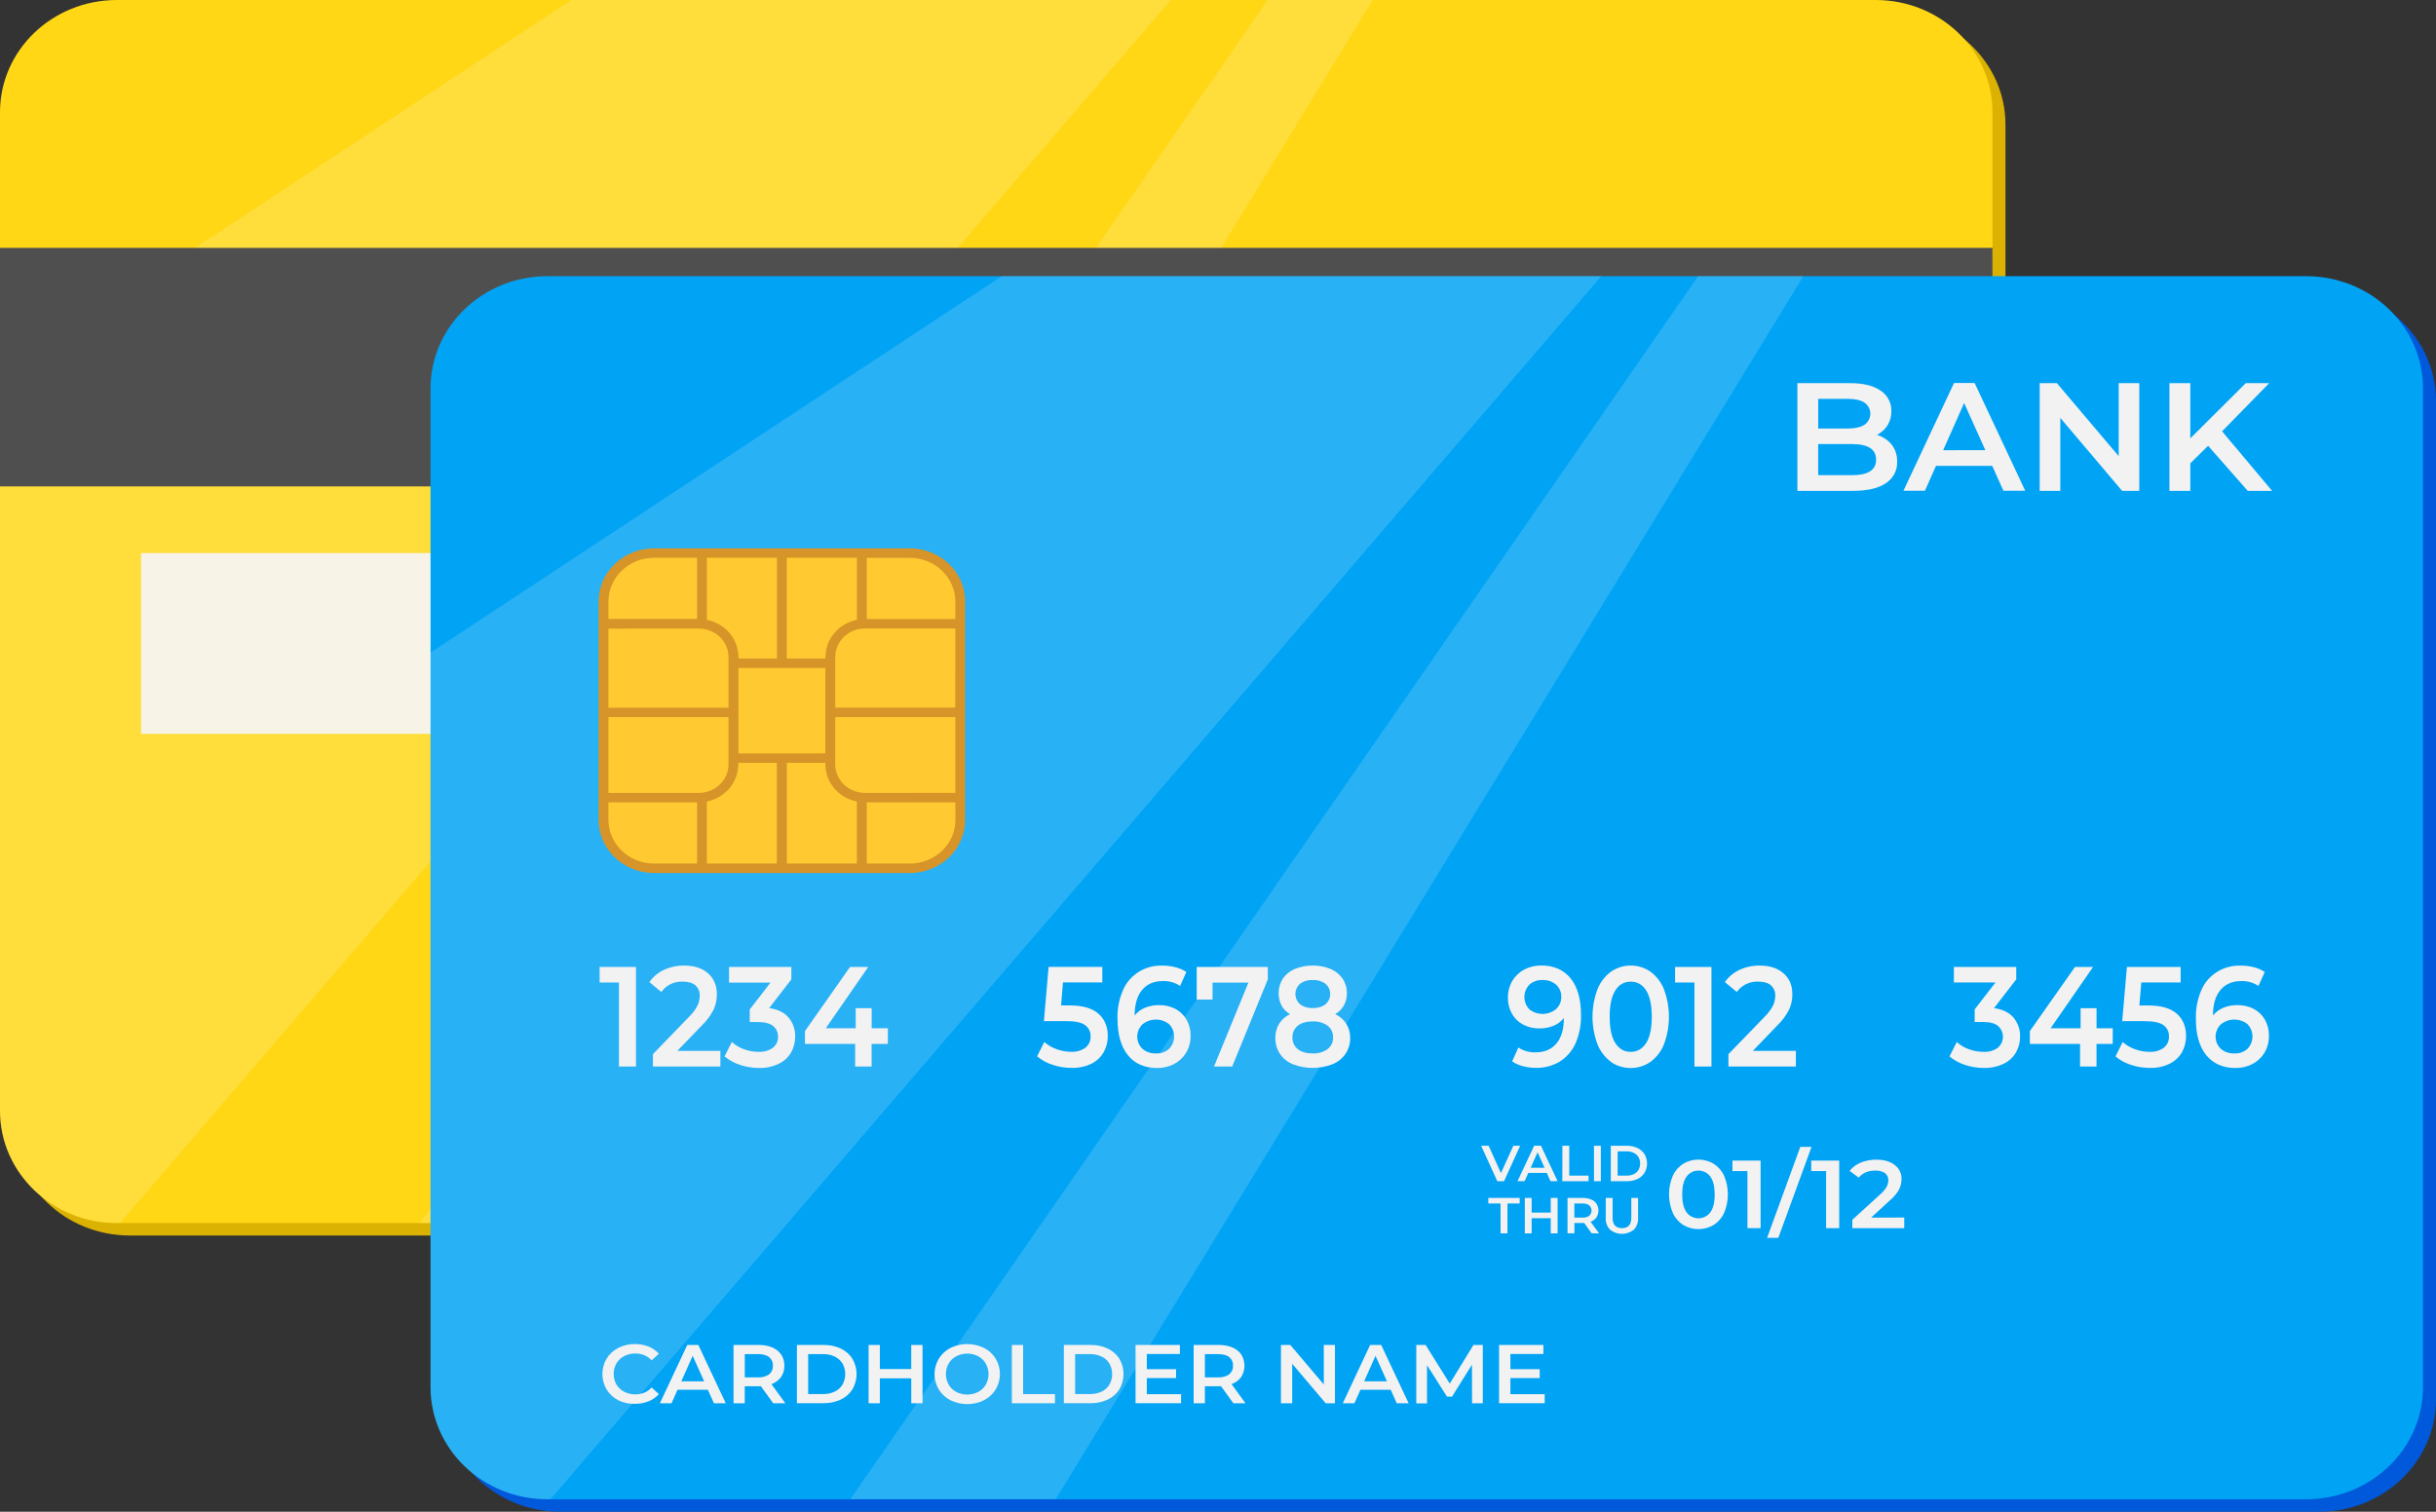 <svg width="58" height="36" viewBox="0 0 58 36" fill="none" xmlns="http://www.w3.org/2000/svg">
<rect x="0" y="0" width="58" height="36" fill="#333333" stroke="none"/>
<g clip-path="url(#clip0_9176_13241)">
<path d="M44.967 0.297H3.092C1.555 0.297 0.309 1.493 0.309 2.968V26.751C0.309 28.226 1.555 29.422 3.092 29.422H44.967C46.504 29.422 47.749 28.226 47.749 26.751V2.968C47.749 1.493 46.504 0.297 44.967 0.297Z" fill="#DBB201"/>
<path d="M44.658 0H2.783C1.246 0 0 1.196 0 2.672V26.454C0 27.93 1.246 29.126 2.783 29.126H44.658C46.195 29.126 47.44 27.93 47.44 26.454V2.672C47.44 1.196 46.195 0 44.658 0Z" fill="#FFD715"/>
<path opacity="0.16" d="M27.876 0L2.855 29.127H2.783C2.417 29.127 2.055 29.058 1.718 28.924C1.38 28.789 1.073 28.592 0.815 28.344C0.556 28.096 0.351 27.801 0.211 27.477C0.072 27.152 -0 26.805 5.72343e-07 26.454V8.964L13.601 0H27.876Z" fill="white"/>
<path opacity="0.16" d="M32.685 0L14.886 29.126H9.995L30.182 0H32.685Z" fill="white"/>
<path d="M47.44 5.903H0V11.583H47.44V5.903Z" fill="#4F4F4F"/>
<path d="M39.323 13.17H3.358V17.476H39.323V13.17Z" fill="#F7F4E7"/>
<path d="M55.217 6.874H13.342C11.805 6.874 10.56 8.07 10.56 9.546V33.328C10.56 34.804 11.805 36 13.342 36H55.217C56.754 36 58 34.804 58 33.328V9.546C58 8.07 56.754 6.874 55.217 6.874Z" fill="#0058DA"/>
<path d="M54.908 6.577H13.033C11.496 6.577 10.251 7.773 10.251 9.249V33.031C10.251 34.507 11.496 35.703 13.033 35.703H54.908C56.445 35.703 57.691 34.507 57.691 33.031V9.249C57.691 7.773 56.445 6.577 54.908 6.577Z" fill="#01A3F4"/>
<path opacity="0.16" d="M38.126 6.577L13.104 35.704H13.034C12.668 35.704 12.306 35.635 11.969 35.501C11.631 35.367 11.324 35.17 11.066 34.922C10.807 34.674 10.602 34.379 10.462 34.055C10.322 33.731 10.251 33.383 10.251 33.032V15.541L23.851 6.577H38.126Z" fill="white"/>
<path opacity="0.16" d="M42.936 6.577L25.136 35.702H20.246L40.432 6.577H42.936Z" fill="white"/>
<path d="M21.662 13.17H15.571C14.907 13.17 14.369 13.687 14.369 14.324V19.523C14.369 20.161 14.907 20.677 15.571 20.677H21.662C22.326 20.677 22.864 20.161 22.864 19.523V14.324C22.864 13.687 22.326 13.17 21.662 13.17Z" fill="#FFC931"/>
<path d="M21.662 13.058H15.571C15.221 13.058 14.886 13.191 14.639 13.429C14.391 13.666 14.252 13.988 14.252 14.324V19.524C14.252 19.86 14.391 20.181 14.639 20.419C14.886 20.656 15.221 20.79 15.571 20.79H21.662C22.011 20.79 22.347 20.656 22.594 20.419C22.841 20.181 22.98 19.86 22.98 19.524V14.324C22.98 13.988 22.841 13.666 22.594 13.429C22.347 13.191 22.011 13.058 21.662 13.058ZM20.599 18.883C20.578 18.883 20.555 18.883 20.532 18.88C20.354 18.864 20.19 18.786 20.07 18.659C19.951 18.533 19.885 18.368 19.886 18.197V17.076H22.747V18.882L20.599 18.883ZM17.581 17.943V15.906H19.651V17.942L17.581 17.943ZM17.346 18.197C17.346 18.22 17.346 18.24 17.343 18.263C17.328 18.422 17.256 18.571 17.138 18.683C17.02 18.796 16.865 18.865 16.7 18.88C16.677 18.882 16.655 18.883 16.633 18.883H14.486V17.076H17.346V18.196V18.197ZM16.633 14.967C16.655 14.967 16.677 14.967 16.701 14.97C16.878 14.985 17.043 15.065 17.163 15.191C17.282 15.318 17.348 15.484 17.346 15.655V16.854H14.486V14.97L16.633 14.967ZM22.745 16.851H19.886V15.652C19.886 15.63 19.886 15.609 19.889 15.586C19.904 15.427 19.977 15.278 20.094 15.165C20.212 15.053 20.367 14.983 20.532 14.969C20.555 14.969 20.577 14.966 20.599 14.966H22.747L22.745 16.851ZM20.404 14.76C20.392 14.76 20.382 14.766 20.37 14.768C20.359 14.771 20.34 14.775 20.326 14.78L20.317 14.783C20.164 14.828 20.026 14.91 19.916 15.02C19.805 15.131 19.726 15.267 19.686 15.415C19.686 15.417 19.686 15.419 19.686 15.422C19.679 15.444 19.674 15.467 19.67 15.49C19.67 15.499 19.667 15.509 19.666 15.518C19.663 15.535 19.66 15.551 19.659 15.569C19.656 15.596 19.654 15.623 19.654 15.652V15.681H18.733V13.283H20.404V14.76ZM18.499 13.283V15.681H17.581V15.652C17.581 15.623 17.581 15.596 17.577 15.569C17.577 15.551 17.572 15.535 17.57 15.518C17.57 15.509 17.567 15.499 17.566 15.49C17.561 15.466 17.556 15.444 17.549 15.421V15.415C17.506 15.257 17.419 15.114 17.298 15C17.176 14.886 17.025 14.806 16.86 14.768C16.849 14.765 16.84 14.762 16.83 14.76V13.283H18.499ZM14.486 14.324C14.486 14.048 14.601 13.783 14.804 13.588C15.007 13.393 15.283 13.283 15.571 13.283H16.597V14.739H14.486V14.324ZM15.571 20.565C15.283 20.565 15.008 20.455 14.804 20.26C14.601 20.064 14.486 19.8 14.486 19.524V19.106H16.597V20.565H15.571ZM16.829 19.087C16.84 19.085 16.851 19.081 16.862 19.079C16.873 19.076 16.893 19.072 16.907 19.068L16.916 19.064C17.068 19.019 17.206 18.937 17.317 18.827C17.427 18.716 17.506 18.581 17.547 18.433C17.547 18.43 17.547 18.428 17.547 18.426C17.553 18.403 17.559 18.381 17.563 18.358C17.563 18.348 17.566 18.339 17.567 18.329C17.57 18.312 17.573 18.296 17.574 18.279C17.577 18.252 17.578 18.224 17.578 18.196V18.166H18.496V20.565H16.829L16.829 19.087ZM18.734 20.565V18.166H19.652V18.196C19.652 18.224 19.652 18.252 19.656 18.279C19.656 18.296 19.66 18.312 19.663 18.329C19.663 18.339 19.665 18.348 19.667 18.358C19.671 18.381 19.677 18.403 19.683 18.426C19.683 18.428 19.683 18.43 19.683 18.433C19.724 18.582 19.804 18.718 19.916 18.829C20.027 18.94 20.166 19.022 20.32 19.066H20.323C20.339 19.071 20.356 19.075 20.373 19.079L20.402 19.086V20.564L18.734 20.565ZM22.749 19.524C22.749 19.8 22.634 20.065 22.431 20.26C22.227 20.455 21.951 20.565 21.664 20.565H20.638V19.106H22.747L22.749 19.524ZM20.638 14.741V13.284H21.662C21.949 13.284 22.225 13.394 22.428 13.589C22.632 13.785 22.746 14.049 22.747 14.325V14.742L20.638 14.741Z" fill="#D69429"/>
<path d="M15.142 23.027V25.398H14.737V23.397H14.277V23.027H15.142Z" fill="#F2F2F2"/>
<path d="M17.152 25.025V25.398H15.546V25.103L16.411 24.209C16.492 24.131 16.559 24.041 16.609 23.943C16.642 23.872 16.66 23.796 16.66 23.718C16.664 23.671 16.656 23.624 16.638 23.58C16.621 23.536 16.593 23.497 16.558 23.464C16.489 23.405 16.389 23.376 16.256 23.376C16.156 23.372 16.057 23.392 15.967 23.435C15.878 23.479 15.802 23.543 15.746 23.623L15.462 23.387C15.548 23.262 15.667 23.162 15.806 23.098C15.957 23.027 16.123 22.992 16.29 22.994C16.528 22.994 16.717 23.055 16.857 23.177C16.996 23.299 17.067 23.465 17.068 23.675C17.069 23.799 17.044 23.922 16.994 24.037C16.922 24.18 16.825 24.311 16.707 24.423L16.127 25.025L17.152 25.025Z" fill="#F2F2F2"/>
<path d="M18.774 24.229C18.882 24.358 18.938 24.521 18.933 24.686C18.934 24.817 18.901 24.947 18.836 25.062C18.769 25.178 18.668 25.272 18.545 25.331C18.397 25.402 18.234 25.437 18.069 25.432C17.916 25.432 17.764 25.407 17.619 25.359C17.484 25.315 17.359 25.247 17.251 25.157L17.425 24.814C17.508 24.89 17.606 24.948 17.713 24.986C17.825 25.027 17.943 25.049 18.063 25.048C18.184 25.055 18.303 25.021 18.401 24.952C18.441 24.92 18.473 24.88 18.495 24.835C18.516 24.789 18.526 24.739 18.524 24.689C18.526 24.641 18.517 24.592 18.497 24.548C18.476 24.503 18.446 24.464 18.407 24.432C18.329 24.37 18.21 24.339 18.05 24.339H17.851V24.039L18.346 23.399H17.358V23.027H18.842V23.322L18.313 24.007C18.515 24.034 18.668 24.108 18.774 24.229Z" fill="#F2F2F2"/>
<path d="M21.139 24.859H20.753V25.398H20.361V24.859H19.166V24.554L20.239 23.027H20.672L19.661 24.487H20.374V24.009H20.754V24.487H21.14L21.139 24.859Z" fill="#F2F2F2"/>
<path d="M26.153 24.14C26.301 24.269 26.376 24.446 26.376 24.669C26.378 24.804 26.345 24.936 26.279 25.055C26.213 25.172 26.113 25.267 25.99 25.329C25.843 25.401 25.679 25.436 25.514 25.431C25.359 25.431 25.206 25.406 25.061 25.357C24.925 25.314 24.8 25.246 24.693 25.155L24.864 24.813C24.949 24.887 25.047 24.946 25.155 24.984C25.267 25.026 25.386 25.047 25.505 25.047C25.626 25.053 25.746 25.019 25.843 24.95C25.884 24.918 25.916 24.877 25.937 24.831C25.958 24.785 25.968 24.735 25.966 24.684C25.969 24.631 25.959 24.578 25.935 24.53C25.912 24.482 25.876 24.44 25.832 24.409C25.743 24.346 25.592 24.316 25.379 24.316H24.855L24.967 23.025H26.246V23.395H25.309L25.264 23.943H25.473C25.779 23.944 26.005 24.009 26.153 24.14Z" fill="#F2F2F2"/>
<path d="M27.983 24.024C28.096 24.084 28.189 24.173 28.25 24.281C28.317 24.399 28.35 24.53 28.347 24.664C28.35 24.805 28.314 24.945 28.241 25.069C28.173 25.182 28.074 25.275 27.955 25.338C27.83 25.402 27.691 25.435 27.55 25.433C27.251 25.433 27.019 25.331 26.854 25.128C26.69 24.924 26.607 24.633 26.607 24.254C26.6 24.02 26.646 23.788 26.741 23.572C26.817 23.396 26.947 23.247 27.114 23.143C27.28 23.04 27.476 22.988 27.674 22.995C27.781 22.994 27.887 23.007 27.99 23.034C28.082 23.057 28.169 23.095 28.247 23.147L28.098 23.479C27.977 23.398 27.831 23.358 27.684 23.363C27.474 23.363 27.311 23.434 27.193 23.574C27.076 23.714 27.016 23.916 27.015 24.18V24.183C27.078 24.102 27.163 24.039 27.26 23.999C27.367 23.955 27.481 23.934 27.597 23.936C27.731 23.933 27.864 23.964 27.983 24.024ZM27.836 24.976C27.913 24.895 27.955 24.791 27.955 24.682C27.955 24.573 27.913 24.469 27.836 24.389C27.747 24.317 27.633 24.279 27.517 24.28C27.4 24.281 27.288 24.322 27.2 24.395C27.122 24.472 27.078 24.576 27.077 24.683C27.076 24.791 27.119 24.894 27.197 24.972C27.241 25.012 27.293 25.042 27.35 25.061C27.407 25.081 27.468 25.089 27.528 25.086C27.585 25.088 27.641 25.08 27.694 25.061C27.747 25.042 27.795 25.013 27.836 24.976Z" fill="#F2F2F2"/>
<path d="M30.186 23.027V23.322L29.338 25.398H28.905L29.724 23.4H28.87V23.803H28.493V23.027H30.186Z" fill="#F2F2F2"/>
<path d="M32.055 24.38C32.118 24.482 32.15 24.598 32.147 24.717C32.151 24.851 32.112 24.982 32.036 25.095C31.96 25.207 31.851 25.294 31.722 25.345C31.421 25.46 31.085 25.46 30.785 25.345C30.658 25.293 30.55 25.206 30.475 25.096C30.401 24.982 30.363 24.851 30.366 24.717C30.363 24.599 30.394 24.482 30.455 24.38C30.518 24.282 30.607 24.203 30.714 24.151C30.629 24.101 30.559 24.031 30.513 23.946C30.462 23.845 30.438 23.733 30.444 23.621C30.449 23.509 30.484 23.4 30.544 23.304C30.614 23.203 30.713 23.123 30.829 23.074C31.102 22.966 31.407 22.966 31.679 23.074C31.795 23.123 31.895 23.203 31.966 23.305C32.035 23.408 32.071 23.53 32.068 23.653C32.071 23.755 32.046 23.855 31.996 23.945C31.948 24.029 31.877 24.1 31.791 24.151C31.9 24.202 31.991 24.281 32.055 24.38ZM31.609 24.984C31.652 24.95 31.686 24.907 31.709 24.858C31.732 24.81 31.742 24.756 31.739 24.703C31.742 24.65 31.731 24.598 31.709 24.549C31.686 24.501 31.652 24.459 31.609 24.425C31.506 24.353 31.38 24.317 31.252 24.324C31.103 24.324 30.986 24.358 30.9 24.425C30.858 24.459 30.825 24.502 30.803 24.55C30.781 24.598 30.77 24.651 30.773 24.703C30.77 24.756 30.78 24.809 30.802 24.858C30.824 24.907 30.858 24.95 30.9 24.984C30.985 25.052 31.102 25.086 31.252 25.086C31.379 25.093 31.505 25.057 31.608 24.984H31.609ZM30.954 23.427C30.919 23.458 30.891 23.496 30.872 23.538C30.853 23.58 30.843 23.625 30.843 23.671C30.843 23.717 30.853 23.762 30.872 23.805C30.891 23.847 30.919 23.884 30.954 23.916C31.039 23.979 31.146 24.011 31.254 24.005C31.364 24.011 31.472 23.98 31.559 23.916C31.595 23.885 31.623 23.847 31.643 23.805C31.662 23.763 31.672 23.717 31.672 23.671C31.672 23.625 31.662 23.58 31.643 23.538C31.623 23.495 31.595 23.458 31.559 23.427C31.472 23.364 31.365 23.333 31.256 23.338C31.147 23.332 31.04 23.363 30.953 23.427H30.954Z" fill="#F2F2F2"/>
<path d="M37.395 23.298C37.56 23.501 37.643 23.793 37.643 24.172C37.649 24.405 37.604 24.638 37.509 24.854C37.431 25.029 37.3 25.178 37.134 25.282C36.966 25.382 36.772 25.433 36.575 25.43C36.468 25.43 36.362 25.417 36.259 25.39C36.167 25.367 36.081 25.329 36.003 25.277L36.152 24.945C36.273 25.026 36.419 25.066 36.566 25.06C36.774 25.06 36.938 24.99 37.057 24.85C37.176 24.71 37.235 24.508 37.235 24.244V24.243C37.171 24.324 37.086 24.388 36.989 24.428C36.883 24.471 36.769 24.492 36.653 24.491C36.519 24.493 36.386 24.462 36.267 24.401C36.154 24.342 36.061 24.252 36 24.144C35.934 24.026 35.9 23.894 35.903 23.761C35.9 23.619 35.937 23.48 36.009 23.356C36.077 23.243 36.175 23.15 36.295 23.087C36.419 23.023 36.559 22.99 36.7 22.992C36.999 22.993 37.23 23.095 37.395 23.298ZM37.05 24.029C37.09 23.992 37.122 23.946 37.143 23.896C37.165 23.846 37.175 23.792 37.173 23.738C37.175 23.685 37.165 23.632 37.144 23.583C37.123 23.534 37.093 23.489 37.053 23.452C37.008 23.413 36.956 23.382 36.899 23.363C36.842 23.343 36.782 23.335 36.721 23.338C36.665 23.336 36.609 23.345 36.556 23.364C36.503 23.383 36.455 23.411 36.414 23.448C36.337 23.529 36.295 23.634 36.295 23.742C36.295 23.851 36.337 23.956 36.414 24.036C36.503 24.108 36.617 24.146 36.733 24.145C36.85 24.144 36.962 24.103 37.05 24.029Z" fill="#F2F2F2"/>
<path d="M38.358 25.288C38.212 25.18 38.1 25.034 38.035 24.868C37.877 24.444 37.877 23.981 38.035 23.558C38.1 23.392 38.212 23.246 38.358 23.138C38.495 23.044 38.659 22.993 38.827 22.993C38.995 22.993 39.159 23.044 39.295 23.138C39.442 23.247 39.554 23.392 39.618 23.559C39.776 23.983 39.776 24.446 39.618 24.869C39.553 25.036 39.441 25.181 39.293 25.29C39.157 25.384 38.993 25.434 38.825 25.434C38.657 25.434 38.493 25.384 38.356 25.29L38.358 25.288ZM39.194 24.839C39.283 24.699 39.328 24.491 39.328 24.213C39.328 23.936 39.283 23.727 39.194 23.586C39.105 23.447 38.982 23.377 38.826 23.377C38.669 23.377 38.547 23.447 38.46 23.586C38.37 23.726 38.326 23.935 38.326 24.213C38.326 24.491 38.37 24.7 38.46 24.839C38.549 24.979 38.671 25.049 38.826 25.049C38.98 25.049 39.103 24.979 39.194 24.839Z" fill="#F2F2F2"/>
<path d="M40.749 23.027V25.398H40.344V23.397H39.883V23.027H40.749Z" fill="#F2F2F2"/>
<path d="M42.759 25.025V25.398H41.153V25.103L42.019 24.209C42.099 24.131 42.166 24.041 42.216 23.943C42.249 23.872 42.267 23.796 42.268 23.718C42.271 23.671 42.263 23.624 42.246 23.58C42.228 23.536 42.2 23.497 42.165 23.464C42.096 23.405 41.996 23.376 41.863 23.376C41.763 23.372 41.663 23.392 41.574 23.435C41.485 23.479 41.408 23.543 41.353 23.623L41.069 23.387C41.155 23.263 41.274 23.163 41.413 23.098C41.564 23.027 41.73 22.992 41.897 22.994C42.134 22.994 42.323 23.055 42.464 23.177C42.605 23.299 42.675 23.465 42.675 23.675C42.676 23.799 42.651 23.923 42.6 24.037C42.529 24.18 42.432 24.311 42.314 24.423L41.734 25.025L42.759 25.025Z" fill="#F2F2F2"/>
<path d="M47.938 24.229C48.046 24.358 48.102 24.521 48.097 24.686C48.098 24.817 48.065 24.947 48 25.062C47.933 25.178 47.832 25.271 47.709 25.331C47.562 25.402 47.399 25.436 47.235 25.432C47.082 25.432 46.929 25.407 46.785 25.359C46.65 25.315 46.524 25.247 46.416 25.157L46.59 24.814C46.673 24.89 46.771 24.948 46.878 24.986C46.99 25.027 47.109 25.049 47.228 25.048C47.349 25.055 47.469 25.021 47.566 24.952C47.604 24.919 47.635 24.879 47.656 24.835C47.677 24.79 47.688 24.742 47.689 24.692C47.689 24.643 47.679 24.595 47.659 24.55C47.639 24.505 47.61 24.464 47.572 24.431C47.495 24.368 47.376 24.337 47.215 24.337H47.016V24.037L47.511 23.397H46.521V23.027H48.006V23.322L47.477 24.007C47.679 24.034 47.832 24.108 47.938 24.229Z" fill="#F2F2F2"/>
<path d="M50.303 24.859H49.917V25.398H49.525V24.859H48.33V24.554L49.404 23.027H49.835L48.824 24.487H49.538V24.009H49.918V24.487H50.304L50.303 24.859Z" fill="#F2F2F2"/>
<path d="M51.828 24.14C51.976 24.269 52.049 24.446 52.049 24.669C52.051 24.804 52.018 24.936 51.953 25.055C51.887 25.172 51.786 25.267 51.663 25.329C51.516 25.401 51.352 25.436 51.187 25.431C51.034 25.431 50.881 25.407 50.736 25.358C50.601 25.315 50.476 25.247 50.369 25.157L50.54 24.814C50.624 24.889 50.723 24.947 50.831 24.985C50.943 25.027 51.061 25.048 51.181 25.048C51.302 25.054 51.421 25.02 51.519 24.951C51.559 24.919 51.592 24.878 51.613 24.832C51.634 24.786 51.644 24.736 51.642 24.685C51.645 24.632 51.634 24.579 51.611 24.531C51.587 24.483 51.552 24.441 51.508 24.41C51.419 24.348 51.267 24.317 51.055 24.317H50.529L50.641 23.026H51.92V23.396H50.983L50.938 23.944H51.147C51.454 23.944 51.681 24.009 51.828 24.14Z" fill="#F2F2F2"/>
<path d="M53.658 24.024C53.771 24.084 53.864 24.173 53.926 24.281C53.992 24.399 54.025 24.53 54.022 24.664C54.025 24.805 53.989 24.945 53.916 25.069C53.849 25.182 53.75 25.275 53.63 25.338C53.506 25.402 53.367 25.435 53.226 25.433C52.928 25.433 52.697 25.331 52.53 25.128C52.364 24.924 52.281 24.633 52.283 24.254C52.276 24.02 52.322 23.788 52.416 23.572C52.492 23.396 52.623 23.247 52.789 23.143C52.956 23.04 53.152 22.988 53.35 22.995C53.457 22.994 53.563 23.007 53.666 23.034C53.758 23.056 53.845 23.095 53.923 23.147L53.773 23.479C53.652 23.398 53.507 23.358 53.36 23.363C53.151 23.363 52.988 23.434 52.869 23.574C52.75 23.714 52.69 23.916 52.69 24.18V24.183C52.754 24.102 52.839 24.039 52.936 23.999C53.042 23.955 53.157 23.934 53.272 23.936C53.407 23.933 53.539 23.964 53.658 24.024ZM53.512 24.976C53.588 24.895 53.63 24.791 53.63 24.682C53.63 24.573 53.588 24.469 53.512 24.389C53.422 24.317 53.309 24.279 53.193 24.28C53.076 24.281 52.964 24.322 52.876 24.395C52.797 24.472 52.753 24.576 52.752 24.683C52.752 24.791 52.795 24.895 52.872 24.972C52.917 25.012 52.969 25.042 53.026 25.061C53.083 25.081 53.144 25.089 53.204 25.086C53.26 25.088 53.317 25.08 53.37 25.061C53.423 25.042 53.471 25.013 53.512 24.976Z" fill="#F2F2F2"/>
<path d="M40.078 29.173C39.969 29.102 39.882 29.003 39.83 28.887C39.708 28.602 39.708 28.282 39.83 27.997C39.882 27.881 39.969 27.782 40.078 27.712C40.187 27.648 40.311 27.614 40.438 27.614C40.566 27.614 40.69 27.648 40.799 27.712C40.909 27.782 40.996 27.881 41.049 27.997C41.17 28.282 41.17 28.602 41.049 28.887C40.996 29.004 40.909 29.103 40.799 29.173C40.69 29.236 40.566 29.27 40.438 29.27C40.311 29.27 40.187 29.236 40.078 29.173ZM40.722 28.87C40.791 28.775 40.826 28.633 40.826 28.444C40.825 28.255 40.791 28.113 40.722 28.019C40.69 27.975 40.648 27.939 40.599 27.914C40.55 27.889 40.495 27.876 40.439 27.876C40.384 27.876 40.329 27.889 40.279 27.914C40.23 27.939 40.188 27.975 40.157 28.019C40.087 28.114 40.052 28.256 40.052 28.444C40.052 28.632 40.087 28.774 40.157 28.87C40.188 28.914 40.23 28.95 40.28 28.974C40.329 28.999 40.384 29.012 40.439 29.012C40.495 29.012 40.55 28.999 40.599 28.974C40.648 28.95 40.69 28.914 40.722 28.87Z" fill="#F2F2F2"/>
<path d="M41.919 27.638V29.247H41.606V27.888H41.249V27.638H41.919Z" fill="#F2F2F2"/>
<path d="M42.864 27.311H43.132L42.341 29.478H42.074L42.864 27.311Z" fill="#F2F2F2"/>
<path d="M43.791 27.638V29.247H43.479V27.888H43.125V27.638H43.791Z" fill="#F2F2F2"/>
<path d="M45.339 28.994V29.247H44.103V29.047L44.769 28.441C44.83 28.39 44.881 28.328 44.921 28.261C44.946 28.213 44.96 28.161 44.96 28.108C44.962 28.075 44.956 28.043 44.942 28.013C44.928 27.983 44.908 27.957 44.881 27.936C44.813 27.892 44.731 27.871 44.649 27.876C44.478 27.876 44.347 27.932 44.256 28.044L44.038 27.883C44.107 27.797 44.198 27.729 44.303 27.686C44.42 27.639 44.547 27.615 44.675 27.616C44.857 27.616 45.002 27.658 45.111 27.741C45.164 27.78 45.207 27.832 45.235 27.891C45.264 27.95 45.277 28.014 45.274 28.079C45.275 28.164 45.255 28.248 45.217 28.325C45.16 28.424 45.085 28.513 44.996 28.587L44.55 28.996L45.339 28.994Z" fill="#F2F2F2"/>
<path d="M36.194 27.285L35.811 28.129H35.65L35.266 27.285H35.444L35.737 27.936L36.032 27.285H36.194Z" fill="#F2F2F2"/>
<path d="M36.829 27.932H36.39L36.3 28.127H36.132L36.528 27.283H36.689L37.085 28.127H36.915L36.829 27.932ZM36.775 27.809L36.609 27.44L36.445 27.809H36.775Z" fill="#F2F2F2"/>
<path d="M37.2 27.285H37.363V27.996H37.822V28.129H37.198L37.2 27.285Z" fill="#F2F2F2"/>
<path d="M37.952 27.285H38.115V28.129H37.952V27.285Z" fill="#F2F2F2"/>
<path d="M38.352 27.285H38.736C38.823 27.284 38.908 27.302 38.986 27.337C39.056 27.37 39.115 27.422 39.156 27.486C39.195 27.553 39.216 27.63 39.216 27.707C39.216 27.784 39.195 27.861 39.156 27.928C39.115 27.992 39.056 28.044 38.986 28.077C38.908 28.113 38.823 28.131 38.736 28.129H38.352V27.285ZM38.729 27.996C38.788 27.998 38.846 27.985 38.899 27.961C38.946 27.939 38.985 27.903 39.012 27.86C39.038 27.813 39.051 27.76 39.051 27.707C39.051 27.654 39.038 27.602 39.012 27.555C38.985 27.511 38.946 27.476 38.899 27.454C38.846 27.429 38.788 27.416 38.729 27.418H38.515V27.996H38.729Z" fill="#F2F2F2"/>
<path d="M35.727 28.659H35.436V28.527H36.183V28.66H35.892V29.371H35.728L35.727 28.659Z" fill="#F2F2F2"/>
<path d="M37.086 28.527V29.371H36.922V29.01H36.468V29.371H36.305V28.527H36.468V28.876H36.922V28.527H37.086Z" fill="#F2F2F2"/>
<path d="M37.897 29.37L37.718 29.123C37.707 29.124 37.696 29.124 37.684 29.123H37.486V29.369H37.322V28.527H37.684C37.753 28.526 37.82 28.538 37.883 28.564C37.936 28.585 37.982 28.621 38.013 28.668C38.043 28.717 38.059 28.773 38.058 28.83C38.058 28.887 38.041 28.943 38.01 28.992C37.976 29.039 37.928 29.075 37.871 29.094L38.073 29.371L37.897 29.37ZM37.838 28.703C37.791 28.671 37.733 28.656 37.676 28.66H37.485V28.996H37.676C37.733 29 37.791 28.985 37.838 28.953C37.855 28.937 37.87 28.918 37.879 28.896C37.889 28.875 37.894 28.852 37.894 28.829C37.894 28.805 37.889 28.782 37.879 28.761C37.87 28.74 37.855 28.72 37.838 28.704V28.703Z" fill="#F2F2F2"/>
<path d="M38.334 29.284C38.298 29.246 38.271 29.202 38.254 29.153C38.236 29.105 38.229 29.054 38.232 29.003V28.527H38.395V28.998C38.395 29.164 38.47 29.247 38.618 29.247C38.767 29.247 38.841 29.164 38.841 28.998V28.527H39.002V29.003C39.005 29.054 38.998 29.105 38.981 29.153C38.963 29.202 38.936 29.246 38.901 29.284C38.821 29.348 38.721 29.383 38.617 29.383C38.514 29.383 38.414 29.348 38.334 29.284Z" fill="#F2F2F2"/>
<path d="M14.72 33.345C14.604 33.286 14.508 33.197 14.443 33.088C14.377 32.976 14.342 32.85 14.342 32.721C14.342 32.593 14.377 32.466 14.443 32.354C14.509 32.246 14.606 32.158 14.721 32.099C14.842 32.037 14.978 32.005 15.116 32.007C15.227 32.006 15.338 32.026 15.441 32.066C15.536 32.104 15.621 32.163 15.688 32.238L15.515 32.395C15.467 32.342 15.407 32.301 15.34 32.273C15.274 32.245 15.201 32.231 15.129 32.232C15.035 32.23 14.943 32.252 14.861 32.294C14.784 32.334 14.72 32.395 14.677 32.468C14.634 32.545 14.611 32.632 14.611 32.72C14.611 32.808 14.634 32.894 14.677 32.971C14.721 33.044 14.784 33.103 14.861 33.143C14.943 33.185 15.035 33.207 15.129 33.205C15.202 33.206 15.274 33.192 15.341 33.164C15.407 33.136 15.467 33.094 15.515 33.041L15.688 33.199C15.621 33.275 15.535 33.333 15.44 33.371C15.336 33.411 15.226 33.432 15.114 33.43C14.977 33.434 14.842 33.405 14.72 33.345Z" fill="#F2F2F2"/>
<path d="M16.854 33.096H16.131L15.989 33.417H15.712L16.363 32.029H16.627L17.28 33.417H16.998L16.854 33.096ZM16.765 32.894L16.492 32.287L16.222 32.894H16.765Z" fill="#F2F2F2"/>
<path d="M18.41 33.417L18.115 33.01C18.096 33.012 18.078 33.012 18.059 33.012H17.732V33.417H17.465V32.029H18.06C18.172 32.026 18.283 32.046 18.387 32.088C18.474 32.123 18.549 32.183 18.601 32.259C18.652 32.338 18.678 32.43 18.675 32.523C18.678 32.618 18.65 32.713 18.596 32.793C18.54 32.87 18.46 32.929 18.367 32.961L18.7 33.418L18.41 33.417ZM18.313 32.318C18.252 32.27 18.163 32.246 18.045 32.246H17.733V32.8H18.045C18.14 32.806 18.235 32.781 18.313 32.728C18.343 32.702 18.367 32.67 18.382 32.635C18.398 32.599 18.404 32.56 18.402 32.522C18.404 32.484 18.398 32.445 18.382 32.41C18.367 32.375 18.343 32.343 18.313 32.318Z" fill="#F2F2F2"/>
<path d="M18.974 32.029H19.606C19.748 32.026 19.889 32.055 20.017 32.114C20.133 32.168 20.23 32.252 20.296 32.358C20.361 32.469 20.395 32.594 20.395 32.722C20.395 32.849 20.361 32.975 20.296 33.086C20.23 33.191 20.133 33.276 20.017 33.33C19.889 33.389 19.748 33.418 19.606 33.415H18.974V32.029ZM19.594 33.198C19.691 33.2 19.786 33.18 19.874 33.14C19.951 33.103 20.016 33.045 20.06 32.973C20.102 32.896 20.125 32.81 20.125 32.722C20.125 32.635 20.102 32.549 20.06 32.471C20.016 32.4 19.951 32.342 19.874 32.305C19.786 32.264 19.691 32.245 19.594 32.246H19.242V33.198H19.594Z" fill="#F2F2F2"/>
<path d="M21.965 32.029V33.417H21.697V32.823H20.949V33.417H20.681V32.029H20.949V32.602H21.696V32.029H21.965Z" fill="#F2F2F2"/>
<path d="M22.63 33.345C22.515 33.286 22.418 33.197 22.352 33.088C22.285 32.977 22.25 32.85 22.25 32.722C22.25 32.594 22.285 32.468 22.352 32.356C22.418 32.248 22.514 32.158 22.63 32.099C22.754 32.039 22.89 32.007 23.029 32.007C23.168 32.007 23.304 32.039 23.428 32.099C23.543 32.158 23.64 32.246 23.706 32.354C23.773 32.466 23.808 32.592 23.808 32.721C23.808 32.85 23.773 32.976 23.706 33.088C23.64 33.197 23.543 33.285 23.428 33.345C23.304 33.406 23.168 33.437 23.029 33.437C22.89 33.437 22.754 33.406 22.63 33.345ZM23.289 33.148C23.366 33.108 23.428 33.047 23.471 32.974C23.514 32.897 23.537 32.811 23.537 32.723C23.537 32.635 23.514 32.549 23.471 32.472C23.428 32.398 23.366 32.338 23.289 32.297C23.209 32.256 23.12 32.234 23.029 32.234C22.938 32.234 22.849 32.256 22.769 32.297C22.692 32.337 22.63 32.398 22.587 32.471C22.544 32.548 22.521 32.635 22.521 32.722C22.521 32.81 22.544 32.896 22.587 32.973C22.63 33.046 22.692 33.107 22.769 33.148C22.849 33.189 22.938 33.21 23.029 33.21C23.12 33.21 23.209 33.189 23.289 33.148V33.148Z" fill="#F2F2F2"/>
<path d="M24.092 32.029H24.36V33.199H25.118V33.417H24.092V32.029Z" fill="#F2F2F2"/>
<path d="M25.33 32.029H25.962C26.104 32.026 26.245 32.055 26.373 32.114C26.488 32.168 26.585 32.252 26.652 32.358C26.717 32.469 26.751 32.594 26.751 32.722C26.751 32.849 26.717 32.975 26.652 33.086C26.585 33.191 26.488 33.276 26.373 33.33C26.245 33.389 26.104 33.418 25.962 33.416H25.33V32.029ZM25.95 33.198C26.046 33.2 26.142 33.18 26.23 33.14C26.307 33.103 26.372 33.045 26.415 32.973C26.458 32.896 26.48 32.81 26.48 32.722C26.48 32.635 26.458 32.549 26.415 32.471C26.372 32.4 26.307 32.342 26.23 32.305C26.142 32.264 26.046 32.245 25.95 32.246H25.598V33.198H25.95Z" fill="#F2F2F2"/>
<path d="M28.121 33.201V33.415H27.037V32.029H28.093V32.243H27.305V32.605H28.002V32.817H27.305V33.2L28.121 33.201Z" fill="#F2F2F2"/>
<path d="M29.366 33.417L29.071 33.01C29.052 33.012 29.034 33.012 29.015 33.012H28.688V33.417H28.42V32.029H29.015C29.127 32.026 29.239 32.046 29.342 32.088C29.43 32.123 29.504 32.183 29.556 32.259C29.605 32.34 29.631 32.433 29.63 32.527C29.629 32.621 29.602 32.713 29.551 32.793C29.495 32.87 29.415 32.929 29.323 32.961L29.655 33.418L29.366 33.417ZM29.268 32.318C29.207 32.27 29.118 32.247 29 32.247H28.688V32.8H29C29.095 32.806 29.19 32.781 29.268 32.728C29.298 32.702 29.322 32.67 29.337 32.635C29.353 32.599 29.359 32.56 29.357 32.522C29.359 32.484 29.353 32.445 29.337 32.41C29.322 32.375 29.298 32.343 29.268 32.318Z" fill="#F2F2F2"/>
<path d="M31.785 32.029V33.417H31.564L30.767 32.477V33.417H30.499V32.029H30.722L31.519 32.969V32.029H31.785Z" fill="#F2F2F2"/>
<path d="M33.112 33.096H32.391L32.248 33.417H31.971L32.622 32.029H32.886L33.539 33.417H33.256L33.112 33.096ZM33.023 32.894L32.75 32.287L32.48 32.894H33.023Z" fill="#F2F2F2"/>
<path d="M35.049 33.417L35.047 32.497L34.572 33.259H34.452L33.977 32.511V33.42H33.721V32.029H33.944L34.518 32.949L35.082 32.029H35.305V33.417H35.049Z" fill="#F2F2F2"/>
<path d="M36.778 33.201V33.415H35.692V32.029H36.748V32.243H35.962V32.605H36.66V32.817H35.962V33.2L36.778 33.201Z" fill="#F2F2F2"/>
<path d="M45.04 10.588C45.129 10.705 45.175 10.848 45.17 10.993C45.174 11.094 45.152 11.194 45.105 11.284C45.058 11.373 44.988 11.45 44.902 11.507C44.723 11.628 44.464 11.689 44.123 11.689H42.795V9.124H44.047C44.363 9.124 44.606 9.183 44.776 9.302C44.858 9.356 44.925 9.43 44.969 9.515C45.014 9.601 45.036 9.696 45.032 9.791C45.035 9.91 45.003 10.026 44.941 10.129C44.88 10.225 44.793 10.304 44.689 10.356C44.828 10.397 44.95 10.478 45.04 10.588ZM43.291 9.498V10.205H43.993C44.167 10.205 44.3 10.175 44.392 10.115C44.436 10.085 44.471 10.045 44.495 9.999C44.519 9.953 44.532 9.903 44.532 9.851C44.532 9.8 44.519 9.749 44.495 9.703C44.471 9.658 44.436 9.618 44.392 9.587C44.3 9.528 44.167 9.498 43.993 9.498H43.291ZM44.669 10.946C44.669 10.698 44.477 10.575 44.093 10.575H43.29V11.316H44.093C44.477 11.316 44.669 11.193 44.669 10.946Z" fill="#F2F2F2"/>
<path d="M47.434 11.094H46.095L45.832 11.687H45.32L46.524 9.121H47.015L48.22 11.687H47.7L47.434 11.094ZM47.27 10.72L46.765 9.598L46.266 10.721L47.27 10.72Z" fill="#F2F2F2"/>
<path d="M50.935 9.124V11.69H50.527L49.055 9.952V11.69H48.564V9.124H48.973L50.445 10.862V9.124H50.935Z" fill="#F2F2F2"/>
<path d="M52.574 10.616L52.15 11.034V11.69H51.653V9.124H52.15V10.44L53.471 9.124H54.029L52.907 10.271L54.098 11.69H53.518L52.574 10.616Z" fill="#F2F2F2"/>
</g>
<defs>
<clipPath id="clip0_9176_13241">
<rect width="58" height="36" fill="white"/>
</clipPath>
</defs>
</svg>
